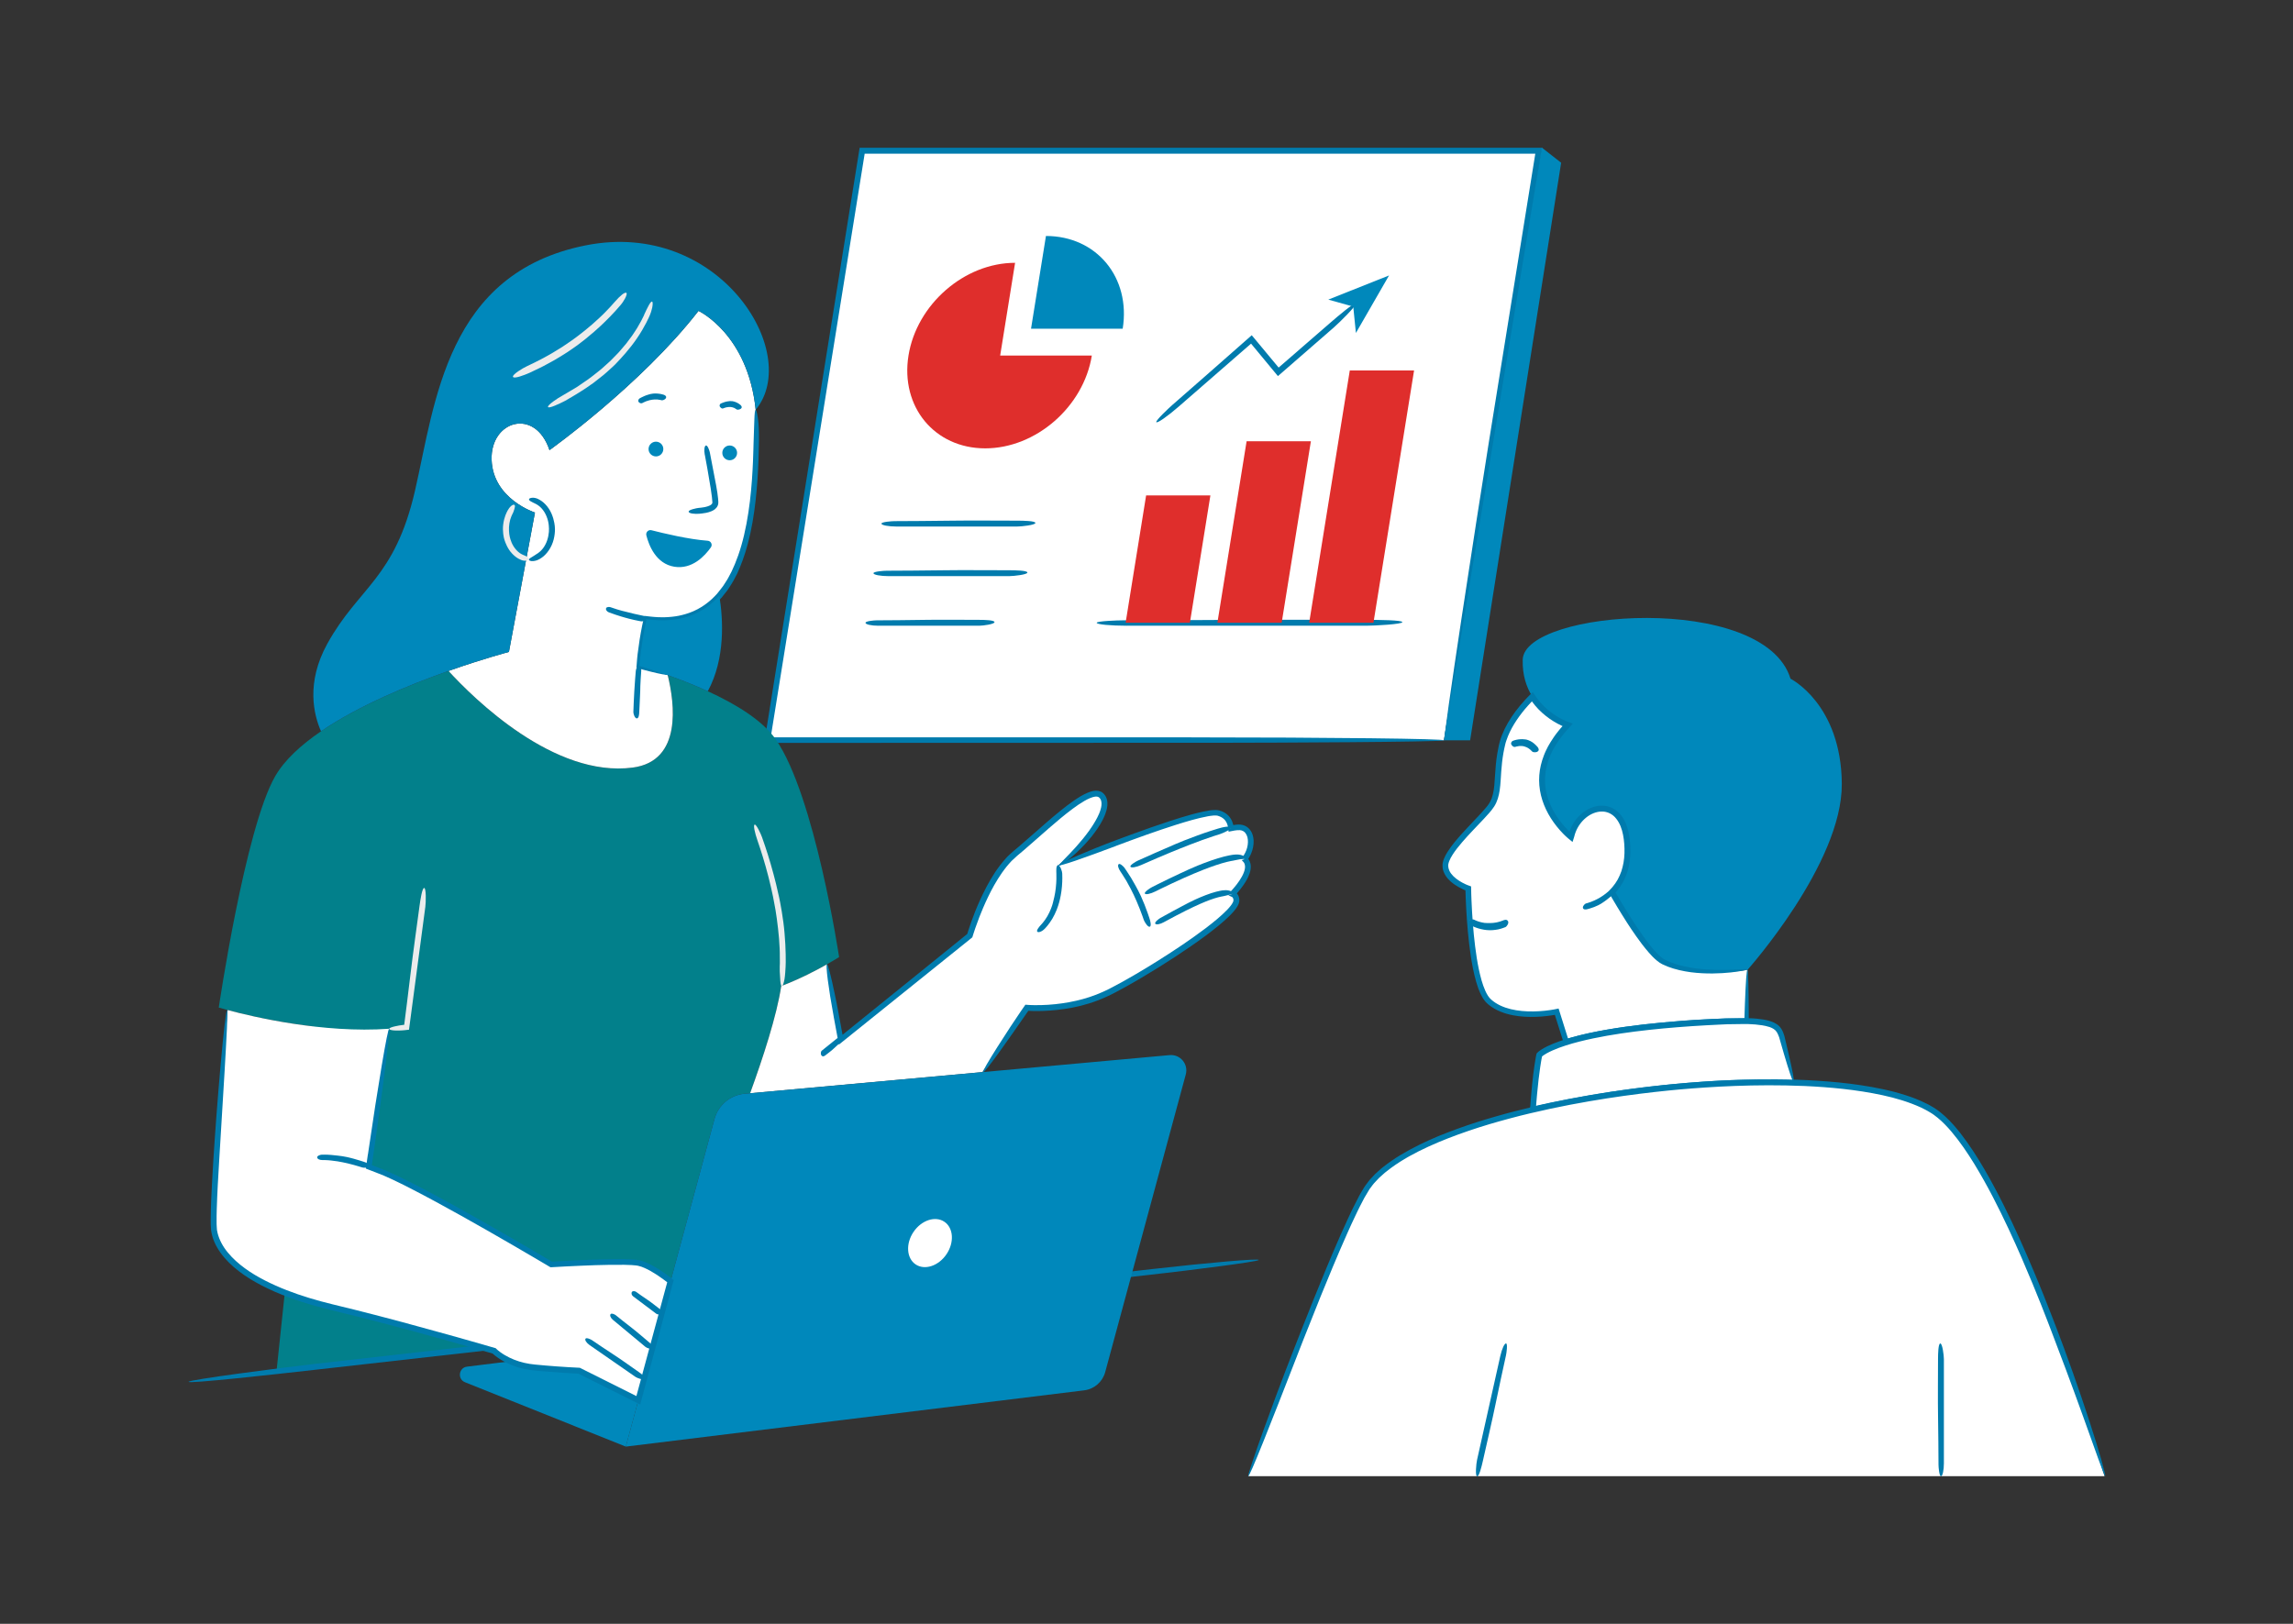 <?xml version="1.0" encoding="UTF-8"?>
<svg id="done" xmlns="http://www.w3.org/2000/svg" viewBox="0 0 1200 850">
  <rect x="0" y="0" width="1200" height="850" fill="#333333" stroke="none"/>
  <defs>
    <style>
      .cls-1 {
        fill: #02808b;
      }

      .cls-2 {
        fill: #08b;
      }

      .cls-3 {
        fill: #007bad;
      }

      .cls-4 {
        fill: #fff;
      }

      .cls-5 {
        fill: #ececec;
      }

      .cls-6 {
        fill: #df2e2c;
      }
    </style>
  </defs>
  <g id="_8._Flexibility_and_Market_Insight_NVGA_" data-name="8. Flexibility and Market Insight (NVGA)">
    <g>
      <g>
        <polygon class="cls-4" points="755.63 387.52 401.5 387.52 451.17 78.87 805.31 78.87 755.63 387.52"/>
        <path class="cls-3" d="m623.43,385.95h-220.09l47.99-298.18,1.18-7.33h350.96l-24.39,151.52c-3.09,19.21-9.14,58.07-14.29,92.15-2.57,17.04-4.92,32.88-6.56,44.48-.82,5.8-1.46,10.53-1.86,13.82-.4,3.29-.57,5.14-.44,5.16s.5-1.54,1.07-4.39c.57-2.85,1.33-6.99,2.24-12.13,1.82-10.29,4.24-24.58,6.9-40.58,5.32-32,11.6-70.83,15.98-98.02,2.47-15.36,9.45-58.66,24.99-155.11-87.53,0-281.85,0-357.24,0-4.88,30.45-6.46,40.29-7.66,47.77-7.29,45.47-28.09,175.31-42.26,263.75,134.48-.04,229.59-.07,240.91-.07,11.87,0,40.06-.1,65.52-.3,25.47-.2,48.22-.52,49.21-.95s-14.15-.83-38.49-1.11c-24.34-.28-57.87-.46-93.67-.46Z"/>
      </g>
      <g>
        <path class="cls-2" d="m587.54,172.07h-47.97l7.81-48.55c26.5,0,44.47,21.75,40.16,48.55Z"/>
        <path class="cls-6" d="m571.39,186.12c-4.32,26.82-29.29,48.57-55.79,48.57s-44.47-21.75-40.16-48.57,29.29-48.55,55.79-48.55l-7.81,48.55h47.97Z"/>
      </g>
      <g>
        <path class="cls-3" d="m469.29,275.61h63.06c2.35,0,9.5-.8,9.5-1.87s-6.17-1.2-9.5-1.2-28.36-.13-33.62,0c-5.26.13-29.07.25-30.5.25s-6.81.38-6.93,1.26c-.12.87,3.66,1.57,7.98,1.57Z"/>
        <path class="cls-3" d="m465.11,301.57h63.06c2.35,0,9.5-.8,9.5-1.87s-6.17-1.2-9.5-1.2-28.36-.13-33.62,0c-5.26.13-29.07.25-30.5.25s-6.81.38-6.93,1.26c-.12.87,3.66,1.57,7.98,1.57Z"/>
        <path class="cls-3" d="m459.64,327.53h52.85c1.97,0,7.96-.8,7.96-1.87s-5.17-1.2-7.96-1.2-23.77-.13-28.17,0c-4.41.13-24.36.25-25.56.25s-5.71.38-5.81,1.26c-.1.87,3.07,1.57,6.69,1.57Z"/>
      </g>
      <path class="cls-3" d="m589.81,327.53h125.21c4.67,0,18.87-.8,18.87-1.87s-12.26-1.2-18.87-1.2-56.31-.13-66.75,0c-10.44.13-57.71.25-60.56.25s-13.52.38-13.76,1.26c-.24.87,7.26,1.57,15.85,1.57Z"/>
      <polygon class="cls-6" points="622.71 325.97 589.07 325.97 599.8 259.33 633.44 259.33 622.71 325.97"/>
      <polygon class="cls-6" points="670.74 325.97 637.1 325.97 652.39 230.96 686.03 230.96 670.74 325.97"/>
      <polygon class="cls-6" points="718.77 325.97 685.13 325.97 706.39 193.91 740.03 193.91 718.77 325.97"/>
      <g>
        <g>
          <polyline class="cls-4" points="605.12 220.96 654.9 177.64 668.96 194.64 709.5 159.35"/>
          <path class="cls-3" d="m616.76,212.91l37.96-33.04,1.51,1.83,12.55,15.17,29.14-25.36c3.12-2.72,12.09-11.59,11.39-12.39-.7-.81-8.99,6.23-13.41,10.07-2.65,2.3-16.1,13.97-26.75,23.21-6.56-7.89-11.85-14.26-14.07-16.92-.09.08-.11.1-.14.12-3.65,3.21-13.72,12.08-23.14,20.37-8.99,7.87-17.35,15.19-18.29,16.02-1.9,1.66-8.79,8.16-8.38,8.96s5.89-3.05,11.63-8.04Z"/>
        </g>
        <polygon class="cls-2" points="726.93 144.18 709.59 174.3 708.2 160.49 695.14 156.83 726.93 144.18"/>
      </g>
      <polygon class="cls-2" points="769.36 387.52 817 85.18 806.9 77.28 755.63 387.52 769.36 387.52"/>
    </g>
    <g>
      <path class="cls-2" d="m963.87,410.27c.33,41.76-49.37,97.42-49.37,97.42,0,0-27.58,4.45-44.22-4.25-6.96-3.65-19.64-24.29-26.68-36.49,5.14-5.11,9.27-13.41,7.89-26.79-2.63-25.69-25.82-18.61-29.28-2.04,0,0-32.93-25.84-1.8-58.65,0,0-11.55-3.8-18.47-14.8-3.09-4.91-5.27-11.24-5.06-19.33.67-26.18,126.24-35.46,140.16,9.93,0,0,26.5,13.21,26.84,54.98Z"/>
      <g>
        <path class="cls-4" d="m914.5,507.7l-.33,26.73c-2.96-.07-6.46-.03-10.58.14-46.1,1.95-70.92,6.83-84.04,10.97l-4.97-15.8s-23.65,5.26-35.47-5.52c-10.13-9.23-10.8-59.1-10.8-59.1,0,0-12-4.11-12-12s17.83-23.2,23.51-30.61c5.67-7.42,2.62-16.86,6.15-32.34,2.51-11.05,11.28-20.87,15.94-25.48,6.92,10.99,18.47,14.8,18.47,14.8-31.13,32.8,1.8,58.65,1.8,58.65,3.46-16.57,26.65-23.65,29.28,2.04,1.38,13.39-2.75,21.68-7.89,26.79,7.05,12.19,19.72,32.84,26.68,36.49,16.64,8.7,44.22,4.25,44.22,4.25Z"/>
        <path class="cls-3" d="m879.82,534.38c-12.97,1.01-25.93,2.35-38.79,4.57-6.43,1.11-12.83,2.46-19.15,4.25l-1.29.39-.13-.42-1.46-4.64-3.34-10.63-1.52.32-.76.15-.58.1-1.47.24c-.99.15-1.98.27-2.97.37-1.99.2-3.98.33-5.97.35-3.98.05-7.96-.27-11.76-1.19-3.78-.92-7.4-2.5-10.22-5-1.3-1.11-2.24-2.73-3.05-4.49-.79-1.76-1.45-3.62-2-5.54-2.16-7.68-3.22-15.78-4.05-23.83-.4-4.04-.7-8.09-.94-12.15-.12-2.03-.22-4.06-.3-6.09l-.11-3.04-.09-4.11c-.64-.23-1.37-.48-1.94-.72l-.91-.39c-.6-.27-1.19-.57-1.77-.88-1.16-.63-2.26-1.34-3.27-2.13-1.02-.78-1.89-1.69-2.62-2.65-.73-.97-1.15-2.04-1.37-3.13l-.08-.83c-.04-.28.02-.51.03-.78.1-.54.23-1.1.46-1.67.44-1.15,1.07-2.29,1.78-3.41,1.43-2.24,3.15-4.37,4.93-6.46,3.58-4.17,7.49-8.11,11.32-12.19.96-1.02,1.91-2.06,2.85-3.13.94-1.07,1.86-2.18,2.7-3.5,1.67-2.6,2.43-5.61,2.86-8.46.48-3.35.57-6.6.81-9.82.23-3.21.56-6.38,1.11-9.51.12-.79.28-1.57.45-2.34.16-.78.31-1.57.52-2.3l.29-1.12.37-1.1c.23-.74.52-1.46.81-2.18,1.18-2.89,2.72-5.65,4.48-8.28,1.76-2.63,3.72-5.14,5.84-7.51.52-.6,1.07-1.18,1.61-1.76l.58-.61.27.39,1.42,1.81c2.17,2.61,4.72,4.87,7.47,6.82,1.38.97,2.81,1.87,4.3,2.66.74.4,1.5.78,2.27,1.13l.31.14-.16.17c-.57.64-1.16,1.27-1.68,1.96l-1.6,2.03c-.54.67-.99,1.41-1.49,2.12-1.02,1.4-1.84,2.94-2.72,4.43l-1.16,2.34c-.4.77-.67,1.61-1.01,2.41-1.26,3.26-2.1,6.71-2.36,10.23-.27,3.51.04,7.07.86,10.48,1.65,6.86,5.28,13.03,9.84,18.22.58.65,1.16,1.29,1.77,1.91.3.32.62.61.92.92l.12.11.21.19.42.39c.29.26.54.51.86.77.62.53,1.24,1.03,1.85,1.52l.47.37s.1.12.1.04l.04-.14.09-.28.35-1.11.35-1.11c.12-.39.2-.86.34-1.25l.28-.84c.06-.18.12-.37.2-.54,1.13-2.88,3.01-5.47,5.39-7.42,2.37-1.94,5.32-3.2,8.24-3.21,2.93-.05,5.68,1.34,7.52,3.7,1.88,2.33,3.01,5.35,3.61,8.48.61,3.13.83,6.44.74,9.66-.09,3.23-.64,6.42-1.63,9.44-.53,1.5-1.16,2.95-1.92,4.34-.78,1.37-1.68,2.67-2.7,3.88-.28.32-.4.49-1.05,1.16l-.79.83-.4.42c.08.18.2.36.3.54l1.71,2.93,2.58,4.35c1.74,2.89,3.51,5.76,5.34,8.6,1.22,1.9,2.79,4.26,4.66,6.91,1.87,2.65,4.04,5.58,6.6,8.53.64.74,1.33,1.46,2.02,2.2.76.7,1.43,1.45,2.3,2.11.78.68,1.78,1.34,2.75,1.84.96.42,1.93.85,2.89,1.27,3.94,1.5,8.07,2.39,12.07,2.93,8.01,1.03,15.49.67,20.88.11,5.4-.57,8.74-1.37,8.69-1.63-.04-.27-2.96,0-7.74.18-4.78.18-11.43.27-18.75-.6-3.65-.47-7.45-1.22-11.15-2.39-.91-.32-1.83-.65-2.75-.98l-2.63-1.22c-.47-.19-.81-.44-1.17-.68-.18-.12-.37-.22-.55-.36l-.53-.45c-.73-.56-1.39-1.27-2.07-1.94-2.66-2.79-5-5.92-7.15-8.9-2.14-3-4.06-5.92-5.78-8.58-1.07-1.67-2.68-4.2-4.68-7.51-.99-1.66-2.08-3.5-3.28-5.51-.24-.41-.48-.83-.73-1.25,0-.01-.03,0,0-.04l.13-.14s.27-.31.48-.55c.22-.26.45-.51.66-.79.42-.55.86-1.11,1.25-1.71,1.63-2.37,2.94-5.17,3.84-8.24.91-3.07,1.34-6.41,1.4-9.86.02-3.45-.21-7.01-1.06-10.69-.45-1.83-1.07-3.67-1.94-5.46-.91-1.78-2.12-3.5-3.73-4.91-1.59-1.42-3.63-2.47-5.81-2.87-2.18-.41-4.44-.25-6.54.38-4.2,1.29-7.77,4.18-10.24,7.81-.31.45-.58.93-.87,1.4-.27.48-.51.98-.77,1.47l-.65,1.53-.26.76s0,.02-.02,0l-.35-.34c-.36-.35-.71-.71-1.06-1.07-2.8-2.91-5.23-6.22-7.18-9.78-.95-1.79-1.77-3.65-2.45-5.56-.62-1.92-1.14-3.88-1.42-5.87-.6-3.98-.33-8.04.63-11.92.96-3.88,2.64-7.57,4.75-10.94,1.08-1.67,2.18-3.33,3.44-4.85.61-.78,1.21-1.56,1.89-2.28,1.18-1.32,2.35-2.63,3.52-3.93l-2.1-.73c-.68-.26-1.31-.51-1.99-.8-.61-.27-1.2-.56-1.79-.86-1.17-.62-2.33-1.27-3.41-2-2.19-1.43-4.21-3.06-6-4.85-.46-.43-.88-.91-1.3-1.37l-.63-.7-.58-.73-.58-.73-.14-.18-.08-.1-.12-.18-.48-.71-.97-1.41-.48-.7c-.17-.17-.29-.68-.54-.25l-1.35,1.35-.67.67-.56.58c-.44.47-.88.94-1.32,1.41-.87.95-1.7,1.91-2.51,2.87-3.23,3.88-5.97,7.95-8.05,12.17-1.03,2.12-1.87,4.28-2.51,6.46-.14.55-.29,1.1-.43,1.64-.13.54-.23,1.07-.34,1.6-.23,1.05-.42,2.1-.59,3.13-.7,4.13-.99,8.08-1.21,11.69-.22,3.62-.42,6.92-1.1,9.72-.35,1.39-.78,2.67-1.39,3.78-.15.28-.29.56-.44.82-.17.25-.34.5-.51.75-.31.49-.71.98-1.09,1.44-1.55,1.86-3.05,3.45-4.32,4.81-1.46,1.54-3.18,3.37-5.23,5.53-2.04,2.19-4.42,4.73-6.99,7.87-1.28,1.58-2.61,3.31-3.88,5.34-.62,1.02-1.23,2.11-1.74,3.35-.25.62-.47,1.28-.62,2-.15.7-.25,1.55-.14,2.29.04,1.55.66,3.05,1.43,4.39.79,1.36,1.89,2.47,3.06,3.52,1.18,1.04,2.51,1.9,3.9,2.7.7.4,1.42.77,2.17,1.12.37.18.76.34,1.14.51l.28.11c.04,1.34.09,2.73.14,4.19.07,1.78.16,3.63.26,5.54.21,3.81.49,7.83.88,12.01.39,4.17.88,8.49,1.55,12.87.67,4.38,1.52,8.83,2.77,13.22.63,2.2,1.39,4.38,2.4,6.49.24.53.51,1.06.83,1.57l.45.77.54.75c.33.51.77.97,1.21,1.43.43.48.9.79,1.34,1.19,3.7,2.94,8.11,4.48,12.34,5.32,4.25.83,8.42.99,12.32.85,1.95-.07,3.84-.23,5.66-.44.91-.11,1.8-.23,2.67-.37.41-.07.81-.14,1.21-.2l.21-.04c.91,2.87,1.78,5.65,2.63,8.34.48,1.53.95,3.03,1.42,4.5.18.57.36,1.13.53,1.7l.31,1,.08.25.04.12s.08-.02.12-.03l.5-.15c1.04-.31,2.07-.63,3.09-.93,5.69-1.62,11.09-2.79,16.12-3.73,10.07-1.86,18.64-2.89,25.65-3.65,14.03-1.48,21.84-1.83,23.84-2,2.73-.16,7.33-.44,12.72-.76,2.7-.19,5.57-.22,8.51-.31,1.71-.04,3.45-.09,5.18-.13h.46s.23-.02.23-.02c.05.01.05-.03.05-.07v-.12s0-.93,0-.93v-1.67c0-.74,0-1.48,0-2.22-.06-11.75-.25-22.25-.68-22.72-.43-.46-.91,6.52-1.33,17.75-.05,1.4-.1,2.87-.15,4.4-.02.76-.05,1.54-.07,2.34l-.02.6c0,.14,0,.08,0,.12v.05c-.03.06.02.18-.07.16l-.18-.02c-.4,0-.81,0-1.22,0-.86,0-1.72,0-2.6,0-1.76,0-3.57,0-5.42.01-7.35.25-15.35.63-23.61,1.25Z"/>
      </g>
      <g>
        <path class="cls-4" d="m843.6,466.96c-6.75,6.73-15.24,7.93-15.24,7.93"/>
        <path class="cls-3" d="m841.3,466.96s-.24.2-.62.51c-.37.32-.9.73-1.49,1.14-1.17.84-2.58,1.65-3.26,1.99-.66.36-2.01.99-3.29,1.47-1.27.49-2.46.8-2.69.86-.46.14-1.69,1.21-1.56,2.26.17,1.07,1.63.93,2.35.71.37-.1,1.93-.5,3.49-1.1,1.56-.58,3.09-1.39,3.59-1.72.24-.18.72-.48,1.29-.85.55-.4,1.23-.82,1.82-1.31.62-.46,1.19-.93,1.61-1.31.44-.37.73-.63.79-.69.24-.22.87-1.33.26-1.96-.6-.63-1.66-.6-2.3,0Z"/>
      </g>
      <g>
        <path class="cls-4" d="m938.48,566.69c-42.18-1.22-93.27,4.05-136.31,14.13,1.51-20.7,3.41-28.64,3.41-28.64,0,0,2.54-3.04,13.99-6.64,13.12-4.14,37.94-9.03,84.04-10.97,4.12-.17,7.62-.21,10.58-.14,16.22.44,16.79,4.28,18.2,8.08l6.1,24.19Z"/>
        <path class="cls-3" d="m906.31,565.37s-1.54.05-4.28.2c-1.37.07-3.05.15-4.98.25-1.93.13-4.13.27-6.55.43-9.66.66-22.84,1.86-36.87,3.71-14.03,1.84-28.9,4.4-42.02,7.17-1.64.33-3.25.7-4.83,1.05-.79.18-1.57.35-2.34.53l-.55.12h0s0,0,0,0h0c.05-.69.11-1.37.16-2.04.13-1.46.25-2.87.37-4.24.5-5.47,1.07-10.18,1.6-13.81.15-1.04.31-2.09.49-3.12l.28-1.55.15-.76.07-.32h0l.22-.18c.2-.17.43-.33.66-.49.47-.32.96-.62,1.47-.91,1.02-.58,2.1-1.11,3.2-1.59,2.2-.98,4.5-1.81,6.83-2.56,4.66-1.51,9.46-2.67,14.29-3.7,9.67-2.02,19.5-3.4,29.36-4.48,9.86-1.07,19.77-1.83,29.69-2.39,2.48-.16,4.96-.26,7.44-.38l3.72-.17,3.7-.05c2.46-.01,4.94-.11,7.38-.05,2.44.07,4.87.28,7.23.65,1.12.18,2.5.45,3.95.93,1.44.51,2.85,1.26,3.7,2.61.45.68.79,1.54,1.18,2.55.08.21.03.04.08.24l.11.38.22.77c.15.51.29,1.03.44,1.54.6,2.06,1.2,4.15,1.78,6.16,2.37,8.04,4.58,14.89,5.1,14.76.52-.13-.71-6.22-2.47-13.91-.45-1.92-.92-3.94-1.4-5.99-.25-1.03-.49-2.06-.74-3.09l-.19-.77-.09-.39c-.04-.14-.04-.21-.14-.51-.19-.52-.35-1-.56-1.55-.41-1.06-1.03-2.22-1.91-3.13-.86-.94-1.91-1.53-2.9-2.03-2.01-.91-3.94-1.34-5.65-1.61-1.52-.26-4.13-.58-7.56-.69-1.72-.08-3.62.02-5.71.02-2.09.04-4.37.03-6.78.12-9.6.39-21.59,1.09-34.04,2.28-12.45,1.18-25.37,2.91-36.78,5.36-5.7,1.23-11.02,2.66-15.69,4.3-2.33.82-4.5,1.7-6.47,2.67-.98.49-1.91.98-2.79,1.53-.44.27-.86.56-1.27.86-.21.16-.41.31-.61.48-.26.21-.61.58-.87.88-.07.29-.13.58-.19.87l-.09.46c-.06.29-.11.58-.16.86-.1.56-.19,1.1-.28,1.61-.16,1.03-.31,1.97-.44,2.84-.25,1.73-.43,3.16-.59,4.36-.29,2.4-.44,3.9-.57,5.12-.12,1.32-.27,2.93-.45,4.8-.08.93-.16,1.93-.25,2.98-.08,1.08-.17,2.22-.26,3.41-.08,1.12-.17,2.26-.26,3.43l-.03.44c.08.05.27-.04.4-.06l.87-.2c.58-.13,1.17-.27,1.77-.4,1.38-.31,2.8-.64,4.28-.97,2.63-.62,5.44-1.18,8.38-1.8,11.76-2.43,25.66-4.81,39.16-6.56,13.5-1.78,26.59-2.98,36.66-3.66,10.07-.7,17.12-.89,18.55-.94,1.44-.05,3.86-.14,6.7-.24,2.84-.11,6.09-.23,9.17-.31,3.09-.12,6.01-.2,8.19-.31,2.18-.12,3.63-.28,3.76-.49.25-.42-3.42-.92-9.34-1.26-5.92-.31-14.1-.41-22.82-.06Z"/>
      </g>
      <path class="cls-4" d="m1101.38,772.72h-448.18c16.28-43.83,49.77-132.21,62.02-150.86,11.24-17.12,45.33-31.32,86.95-41.04,43.04-10.07,94.14-15.35,136.31-14.13,31.98.92,58.83,5.58,73.16,14.72,39.2,25.01,89.74,191.31,89.74,191.31Z"/>
      <path class="cls-3" d="m678.84,709.59s1.18-3.03,3.3-8.44c2.13-5.41,5.21-13.19,9.05-22.69,3.87-9.48,8.46-20.69,13.85-32.81,1.37-3.02,2.73-6.13,4.24-9.22.75-1.55,1.46-3.14,2.27-4.69.8-1.55,1.61-3.11,2.42-4.68.88-1.51,1.76-3.03,2.69-4.52,1.06-1.37,2-2.84,3.27-4.08.61-.64,1.19-1.31,1.83-1.94.67-.6,1.34-1.2,2.01-1.8l1.01-.9c.35-.29.72-.56,1.08-.84l2.17-1.67c5.91-4.34,12.57-7.93,19.45-11.09,6.89-3.16,14.03-5.88,21.21-8.33,7.18-2.46,14.43-4.57,21.6-6.48,7.16-1.94,14.27-3.55,21.17-5.06,27.65-5.88,52.27-8.68,67.86-10.1,15.59-1.34,38.83-2.89,65.13-1.78,13.12.62,27.04,1.86,40.8,4.83,6.87,1.49,13.68,3.52,20.03,6.41l2.33,1.17c.78.38,1.5.86,2.25,1.28,1.51.85,2.84,1.86,4.18,2.94,2.65,2.18,5.04,4.7,7.28,7.34,4.47,5.29,8.33,11.04,11.88,16.79,3.52,5.78,6.74,11.57,9.7,17.26,5.9,11.38,10.87,22.27,15.07,31.9,8.36,19.29,13.72,33.58,15.52,38.25,3.6,9.35,10.74,28.29,16.73,45,2.99,8.36,5.78,16.12,7.81,21.8,2.05,5.68,3.4,9.25,3.66,9.17.26-.08-.51-3.29-1.99-8.48-1.48-5.18-3.68-12.33-6.27-20.29-5.16-15.92-11.98-35.04-17.07-48.31-2.57-6.62-9.12-24.15-19.27-46.75-5.11-11.28-11.11-23.85-18.53-36.63-3.71-6.38-7.82-12.81-12.59-18.95-2.4-3.06-4.99-6.04-7.93-8.75-1.49-1.34-3.01-2.66-4.72-3.8-.83-.61-1.71-1.08-2.58-1.6-.44-.25-.87-.52-1.31-.76l-1.35-.67c-3.59-1.81-7.33-3.26-11.12-4.44-1.88-.64-3.81-1.12-5.71-1.67-1.92-.46-3.83-.97-5.76-1.36-7.7-1.65-15.43-2.76-23.03-3.53-15.22-1.52-29.93-1.81-43.36-1.61-13.43.21-25.58.94-35.76,1.78-10.18.84-18.39,1.78-23.97,2.48-11.15,1.42-32.15,4.25-57.11,10.07-6.23,1.49-12.72,3.1-19.33,5.02-6.62,1.87-13.37,4.02-20.13,6.47-3.39,1.19-6.75,2.56-10.14,3.91-1.67.73-3.35,1.46-5.02,2.19-1.68.73-3.31,1.57-4.97,2.35-6.58,3.26-13.02,6.97-18.8,11.57-.75.54-1.43,1.17-2.11,1.79l-2.06,1.85c-.65.66-1.27,1.35-1.9,2.03-.63.68-1.28,1.33-1.81,2.11l-1.66,2.23c-.52.76-.94,1.56-1.42,2.33-.46.78-.92,1.56-1.38,2.33-.41.79-.82,1.58-1.22,2.37-3.3,6.28-6.07,12.59-8.81,18.66-5.36,12.19-10.01,23.64-14.04,33.59-8.01,19.93-13.36,33.93-14.48,36.78-2.22,5.7-7.32,19.31-11.76,31.67-4.44,12.35-8.23,23.46-8,24.09.23.63,3.31-6.55,7.98-18.19,4.68-11.64,10.96-27.73,17.65-44.91Z"/>
      <g>
        <line class="cls-4" x1="788.23" y1="703.23" x2="772.69" y2="772.72"/>
        <path class="cls-3" d="m785.16,709.78s-4.71,21.05-6.13,27.4c-1.42,6.35-5.58,24.97-6.04,27-.45,2.03-1.05,8.37,0,8.61s2.37-5.06,3.01-7.93,5.6-24.43,6.48-29c.88-4.57,5.36-25.13,5.64-26.36.28-1.24.94-5.96.11-6.25-.83-.29-2.24,2.81-3.07,6.54Z"/>
      </g>
      <path class="cls-3" d="m1017.3,765.83v-54.4c0-2.03-.8-8.2-1.87-8.2s-1.2,5.33-1.2,8.2-.13,24.46,0,29c.13,4.54.25,25.07.25,26.31s.38,5.88,1.26,5.98c.87.1,1.57-3.16,1.57-6.89Z"/>
      <g>
        <path class="cls-4" d="m769.13,481.78s9.39,6.87,20.23.67"/>
        <path class="cls-3" d="m770.09,484.53s1.57.83,3.51,1.42c1.94.61,4.24.94,5.31.94,1.07.12,3.2-.02,5.09-.39,1.9-.4,3.5-1.09,3.82-1.2.66-.26,2.02-2.08,1.34-3.16-.66-1.12-2.05-.56-2.78-.25-.19.07-.68.24-1.34.48-.32.13-.71.18-1.11.29-.4.09-.81.22-1.25.26-1.72.34-3.52.2-4.15.26-.32.03-.91-.04-1.63-.09-.72-.11-1.56-.26-2.36-.49-1.61-.43-3-1.13-3.15-1.21-.32-.15-1.64-.41-2.28.4-.66.83-.17,2.18.97,2.75Z"/>
      </g>
      <g>
        <path class="cls-4" d="m790.94,389.77s7.82-4.43,13.43,3.83"/>
        <path class="cls-3" d="m792.95,390.96s.93-.34,2.03-.44c1.1-.11,2.31.03,2.84.23.55.11,1.56.56,2.4,1.17.85.59,1.48,1.38,1.63,1.48.22.28,1.74.68,2.83-.01,1.08-.71.41-1.87-.05-2.43-.26-.26-1.26-1.45-2.63-2.4-1.38-.96-3.1-1.47-3.7-1.51-.3-.06-.87-.07-1.54-.13-.68,0-1.46.02-2.2.13-1.49.2-2.76.71-2.91.76-.3.09-1.22,1.01-.7,1.95.51.91,1.37,1.41,2.01,1.19Z"/>
      </g>
    </g>
    <g>
      <path class="cls-1" d="m406,387.04c-7-10.07-21.17-18.62-35.61-25.22-7.19-3.31-14.46-6.13-20.94-8.41,3.63,14.83,7.65,44.95-18.3,48.38-41.14,5.44-83.15-36.08-96.42-50.57-20.48,7.21-46.92,18.07-66.72,31.57-10.51,7.17-19.15,15.08-24.03,23.58-15.72,27.44-29.49,121.04-29.49,121.04,0,0,1.66.5,4.63,1.3,7.82,2.1,24.74,6.23,44.61,8.55l-19.02,180.52,199.59-22.61,29.62-109.46c1.97-7.24,8.24-12.51,15.71-13.2l2.92-.26c6.65-18.29,14.03-40.81,16.27-56.08h0c9.81-3.76,18.47-8.28,23.98-11.42,3.98-2.25,6.33-3.78,6.33-3.78,0,0-12.69-84.48-33.14-113.94Z"/>
      <g>
        <line class="cls-4" x1="658.74" y1="659.54" x2="98.62" y2="723"/>
        <path class="cls-3" d="m603.04,664.28s-169.66,19.22-220.85,25.02c-51.19,5.8-201.32,22.81-217.66,24.66s-65.99,8.28-65.86,9.35c.12,1.06,43.07-3.67,66.21-6.29s197.2-22.21,233.75-26.48c36.55-4.28,202.08-23.15,212.05-24.28,9.97-1.13,47.32-5.75,48.05-6.71s-25.62,1.32-55.69,4.73Z"/>
      </g>
      <path class="cls-4" d="m645.02,467.9c1.37.55,2.05,1.69,2.05,3.44,0,8.41-46.96,38.28-67.06,48.26-20.09,10-42.63,7.93-42.63,7.93l-23.24,33.66-121.58,11.06c6.65-18.29,14.03-40.81,16.27-56.08h0c9.81-3.76,18.47-8.28,23.98-11.42l7.24,39.2,67.42-54.21s9-30.86,23.66-42.84c14.66-11.98,38.56-36.38,45.07-30.67,6.51,5.7-5.16,23.07-22.25,36.64,1.08-.44,73.71-30.07,83.6-27.4,4.86,1.31,6.4,4.86,6.73,8.02,1.95-.4,3.54-.59,4.68-.49,6.43.52,7.64,9.86,2.47,16.71,5.22,4.86-3.03,14.6-6.43,18.2Z"/>
      <path class="cls-3" d="m583.9,442.84c10.59-3.97,21.22-7.84,31.97-11.24,5.37-1.67,10.8-3.31,16.21-4.31.67-.11,1.35-.25,2.01-.29l.99-.11.93-.02c.33-.03.57.03.81.06.13.02.24.02.38.05l.44.14c.59.18,1.13.43,1.64.71,1.01.58,1.84,1.38,2.41,2.38.3.49.51,1.04.69,1.61.04.14.09.29.12.44l.09.39c.03.17.06.35.08.54l.29,2.16c1.03-.2,2.08-.44,3.11-.61.49-.08.97-.14,1.44-.18.47-.04.92-.05,1.32-.02l.58.1.29.04.26.1c1.44.45,2.43,1.82,2.87,3.5.41,1.7.31,3.61-.16,5.42-.12.45-.29.89-.43,1.34l-.57,1.3-.71,1.28-1.52,2.23.95.99c.15.17.34.34.44.49l.12.15s.05.06.06.1c.16.26.3.53.38.83.18.59.22,1.27.14,1.99-.17,1.45-.81,2.98-1.6,4.43-.8,1.46-1.76,2.87-2.81,4.23-.53.68-1.07,1.35-1.64,2l-.43.49-.88.97-1.8,1.93,1.63.72c.28.12.51.24.76.36.12.05.21.15.28.21.06.07.05.05.07.08.13.16.23.37.31.64.07.25.11.64.09.92,0,.15-.09.46-.22.77-.59,1.3-1.78,2.71-2.98,3.98-3.36,3.48-7.27,6.61-11.21,9.63-3.96,3.01-8.04,5.89-12.17,8.7-8.27,5.6-16.74,10.92-25.37,15.96-4.31,2.51-8.67,4.95-13.09,7.21-4.4,2.21-8.96,4.01-13.71,5.31-4.74,1.31-9.61,2.19-14.51,2.7-2.45.27-4.92.41-7.38.48-1.23.04-2.46.04-3.69.02l-1.84-.05-.97-.05-1.76-.13-2.42,3.5c-5.28,7.64-20.68,31.35-19.8,31.96.88.61,14.85-19.39,22.33-30.21.14-.2.3-.44,1.42-2.05-.31-.01,1.45.08,2.88.11,1.53.02,3.34.02,5.39-.07,4.09-.17,9.14-.62,14.76-1.7,5.61-1.08,11.79-2.88,17.94-5.72,3.09-1.39,6.06-3.03,9.11-4.69,3.03-1.67,6.07-3.41,9.09-5.2,12.09-7.15,24.01-14.91,33.66-22.07,4.82-3.59,9.08-7.02,12.41-10.3,1.66-1.65,3.11-3.24,4.18-5,.51-.9.99-1.86,1.03-3.14,0-.94-.18-1.92-.64-2.75-.12-.22-.26-.44-.54-.78-.03-.03-.06-.07-.1-.11h0s-.02-.02-.03-.02c-.02,0,0-.02.02-.04v-.02s.17-.18.17-.18c.19-.22.39-.46.6-.7.83-.99,1.79-2.19,2.82-3.69,1.01-1.51,2.15-3.29,3-5.66.41-1.18.75-2.55.68-4.12-.03-.78-.22-1.62-.57-2.42-.16-.4-.41-.79-.65-1.14-.07-.08-.05-.06-.09-.1.03-.06.1-.16.16-.25l.1-.15.06-.1.14-.26c.19-.35.39-.71.6-1.09.19-.39.36-.82.55-1.25.7-1.77,1.27-3.96,1.19-6.44-.07-1.24-.29-2.55-.81-3.85-.55-1.28-1.46-2.56-2.77-3.42-1.29-.89-2.94-1.24-4.4-1.19-.72.02-1.41.1-2.08.2l-.46.07s-.09.02-.12.02l-.02-.1-.05-.2c-.14-.58-.33-1.15-.56-1.71-.48-1.11-1.16-2.17-2.04-3.04-.87-.88-1.92-1.55-3.01-2.03-.55-.24-1.1-.43-1.66-.59-.27-.09-.63-.12-.95-.17-.33-.05-.66-.09-.93-.07-2.34,0-4.42.41-6.48.84-2.06.43-4.06.95-6.03,1.48-7.84,2.18-15.1,4.65-21.44,6.86-12.66,4.46-21.63,7.94-23.22,8.53-2.65,1.01-8.9,3.51-14.49,5.94-5.59,2.42-10.5,4.75-10.56,5.25-.11.99,13.96-4.01,29.93-10.01Z"/>
      <path class="cls-3" d="m436.29,532.15l2.71,14.66,39.99-32.15,18.97-15.25,9.49-7.63.59-.48.54-.44c.09-.09.22-.14.28-.25l.11-.36.53-1.69c.3-.95.63-1.9.95-2.85.65-1.9,1.35-3.78,2.07-5.66,1.15-2.93,2.64-6.54,4.56-10.53,1.91-3.99,4.29-8.36,7.27-12.65.72-1.1,1.58-2.09,2.37-3.17.81-1.06,1.76-2,2.65-3.02.96-.95,1.95-1.82,2.98-2.75,1.11-.91,2.22-1.84,3.31-2.78,4.39-3.76,8.73-7.67,13.03-11.4,4.29-3.73,8.53-7.32,12.65-10.38,2.06-1.53,4.1-2.93,6.09-4.08,1.98-1.15,3.99-2.06,5.69-2.3.84-.09,1.48.03,1.89.32.05.04.11.07.16.1.06.05.12.12.18.18.12.12.25.23.33.37.21.25.34.55.47.84.47,1.21.35,2.67.09,3.91-.57,2.51-1.53,4.29-1.95,5.14-.87,1.73-2.38,4.29-4.36,7.04-1.97,2.75-4.38,5.7-6.76,8.34-4.74,5.33-9.36,9.45-9.01,9.88.31.41,4.79-2.62,9.78-7.33,2.49-2.35,5.1-5.12,7.41-8,2.3-2.88,4.31-5.86,5.67-8.53.34-.67.81-1.61,1.31-2.87.47-1.26,1.01-2.83,1.2-4.82.07-1,.04-2.12-.31-3.31-.35-1.19-1.05-2.39-2.19-3.29-.63-.49-1.39-.83-2.14-.97-.76-.15-1.49-.12-2.2-.05-1.41.17-2.64.66-3.88,1.17-2.44,1.09-4.76,2.54-7.08,4.16-2.32,1.62-4.63,3.4-6.96,5.28-4.66,3.77-9.38,7.94-14.13,12.12-2.37,2.09-4.75,4.19-7.14,6.22-1.2,1.01-2.4,2.02-3.59,3.02-.6.55-1.2,1.1-1.8,1.65-.29.28-.61.54-.88.83l-.8.89c-4.31,4.71-7.47,9.9-10.06,14.74-5.12,9.73-8.01,18.16-9.44,22.51-.15.46-.31.97-.48,1.52-.08.26-.16.52-.24.8-.02.03.03,0-.06.07-1.01.82-2.14,1.74-3.38,2.74-2.47,2-5.36,4.34-8.52,6.9-6.32,5.11-13.73,11.1-21.07,17.03-13.96,11.28-27.65,22.33-32.25,26.05-2-10.79-2.4-12.94-2.52-13.57-.9-4.87-4.65-23.05-5.58-23.3-.93-.25.75,12.71,3.47,27.39Z"/>
      <path class="cls-4" d="m396,226.48c-.3,29.35-2.56,66.2-19.56,85.34h0c-8.48,9.57-20.63,14.71-38.05,12.29-1.2,5.09-2.69,13.04-3.84,24.45,3.93,1.17,9.1,2.8,14.88,4.84h.01c3.63,14.83,7.65,44.95-18.3,48.38-41.14,5.44-83.15-36.08-96.42-50.57,18.15-6.41,31.62-9.95,31.62-9.95l13.62-72.96s-21.97-7.08-22.68-27.6c-.71-20.52,22.76-27.58,30.28-5.08,0,0,47.69-33.9,77.99-72.88,0,0,25.85,12.04,29.93,51.79h0c.37,3.75.57,7.7.52,11.94Z"/>
      <path class="cls-3" d="m394.34,232.67s-.02.86-.06,2.41c-.03,1.55-.1,3.77-.22,6.49-.24,5.44-.65,12.86-1.6,20.74-.93,7.87-2.44,16.2-4.52,23.35-2.06,7.17-4.7,13.12-6.74,16.65-.38.79-.88,1.49-1.34,2.22l-1.4,2.18c-1,1.4-2.12,2.7-3.17,4.06l-.4.51v.53h0s.39-1.03.39-1.03c-3.24,3.62-7.1,6.68-11.48,8.72-2.17,1.06-4.47,1.84-6.82,2.42-2.35.61-4.77.92-7.2,1.09-1.22.07-2.44.13-3.67.09-1.22.02-2.45-.08-3.68-.16-1.37-.08-1.87-.2-4.95-.53l-.23-.03c-.05-.02-.06.01-.07.06l-.03.12-.11.46-.21.92-.34,1.52-.4,1.87c-1.02,5-1.79,10.03-2.41,15.07-.08.67-.17,1.51-.25,2.47-.1,1.21-.21,2.57-.32,4.01l-.03.4-.02.2c-.03.08.11.06.15.09l.8.24c.5.15,1,.3,1.51.45.57.15,1.15.31,1.74.47,1.17.3,2.36.61,3.5.9,4.59,1.14,8.62,1.96,8.8,1.46.18-.5-3.07-1.88-7.28-3.42-1.06-.38-2.17-.78-3.3-1.18-.57-.2-1.14-.39-1.71-.59l-.86-.29-.21-.07h0s0,0,0-.01c-.05,0-.01-.06,0-.08.06-.54.12-1.08.18-1.6.13-1.1.25-2.13.36-3.07.19-1.48.61-4.87,1.37-9.35.38-2.24.85-4.75,1.44-7.42l.05-.23s0-.01.01,0h0s.16.02.16.02c.37.04.74.09,1.11.13.74.1,1.51.12,2.27.18.77.05,1.54.11,2.33.1,6.25.19,13.03-.9,18.8-3.48,2.88-1.28,5.5-2.86,7.72-4.61,2.23-1.74,4.08-3.58,5.61-5.27l.39-.43v-.6h0s-.39,1.03-.39,1.03c.72-.91,1.4-1.76,2.04-2.56.32-.4.62-.79.92-1.16.3-.37.52-.78.77-1.14.94-1.5,1.83-2.75,2.44-3.9.61-1.16,1.11-2.13,1.55-2.95.21-.41.41-.79.59-1.13.15-.35.29-.68.41-.97,1.24-2.79,3.4-8.13,5.14-14.81,1.77-6.67,3.13-14.64,3.98-22.37,1.71-15.47,1.68-29.89,1.76-31.52.01-1.62.04-5.53-.31-9.07-.33-3.53-.97-6.63-1.41-6.72-.45-.09-.6,2.01-.72,5.33-.06,1.66-.13,3.63-.2,5.79-.1,2.16-.18,4.55-.23,7Z"/>
      <path class="cls-2" d="m620.57,562.37l-42.18,155.84c-1.39,5.14-5.75,8.92-11.03,9.56l-239.86,29.45,46.42-171.51c1.97-7.24,8.24-12.51,15.71-13.2l2.92-.26,219.54-19.96c5.56-.5,9.92,4.69,8.47,10.09Z"/>
      <ellipse class="cls-4" cx="486.7" cy="650.65" rx="13.46" ry="10.42" transform="translate(-324.88 690.2) rotate(-55.99)"/>
      <path class="cls-2" d="m334.07,732.99l-6.56,24.23-84.16-33.69c-4.08-1.64-3.3-7.62,1.06-8.16l22.71-2.81c3.19,1.42,7.28,2.69,12.25,3.19,11.77,1.19,23.69,1.73,23.69,1.73l31.01,15.52Z"/>
      <path class="cls-5" d="m212.34,539.18s.19-.02.55-.06c.18-.02.41-.04.68-.07.13-.01.28-.03.43-.04.09-.08.06-.3.1-.45.12-.93.3-2.27.52-3.91.32-2.44.77-5.76,1.24-9.32.95-7.12,2.01-15.17,2.51-18.9.99-7.46,3.9-29.36,4.22-31.74.32-2.38.48-9.74-.58-9.88-1.06-.14-2.02,6.1-2.47,9.48-.45,3.37-3.95,28.74-4.53,34.09-.29,2.67-1.2,10.05-2.07,16.94-.44,3.44-.86,6.77-1.18,9.32-.07.58-.14,1.11-.2,1.59-.02.09.02.24-.1.21-.47.05-.78.08-.88.1-1.44.15-6.83,1.08-6.9,1.97-.03.44.93.74,2.46.86.77.06,1.68.09,2.67.06.5-.01,1.02-.03,1.55-.07.27-.02.54-.04.81-.06.39-.04.78-.07,1.18-.11Z"/>
      <g>
        <path class="cls-4" d="m317.23,318.33c7.8,3.03,14.84,4.91,21.17,5.78"/>
        <path class="cls-3" d="m318.73,320.57s1.58.59,3.42,1.2c1.84.62,3.95,1.25,4.93,1.52.98.28,2.92.8,4.72,1.2,1.79.41,3.44.69,3.76.75.65.12,2.74-.38,2.87-1.44.14-1.06-1.47-1.43-2.34-1.59-.44-.08-2.3-.45-4.21-.91-1.91-.46-3.87-1.01-4.57-1.14-.7-.13-2.59-.63-4.34-1.17-1.75-.53-3.36-1.11-3.54-1.17-.36-.13-1.86-.29-2.21.51-.35.8.37,1.83,1.5,2.24Z"/>
      </g>
      <path class="cls-2" d="m395.48,214.53c-4.08-39.75-29.93-51.79-29.93-51.79-30.3,38.99-77.99,72.88-77.99,72.88-7.52-22.5-30.99-15.44-30.28,5.08.71,20.52,22.68,27.6,22.68,27.6l-13.62,72.96s-13.47,3.54-31.62,9.95c-20.48,7.21-46.92,18.07-66.72,31.57-3.76-8.48-8.03-25.31,3.29-45.81,16.43-29.77,35.27-33.93,45.9-80.17,10.63-46.23,16.43-113.88,89.39-128.38,69.76-13.87,113.45,56.33,88.88,86.1Z"/>
      <g>
        <path class="cls-4" d="m334.56,348.56c-.75,7.56-1.35,16.66-1.63,27.47"/>
        <path class="cls-3" d="m332.74,351.14s-.17,2.09-.37,4.49c-.19,2.4-.36,5.12-.43,6.38-.17,2.52-.47,9.92-.48,10.73-.03.81.71,3.28,1.78,3.3,1.07.03,1.26-2.07,1.3-3.2.01-1.14.52-9.64.52-11.43-.06-1.8.45-9.89.53-10.37.04-.49-.16-2.34-1.03-2.47-.86-.13-1.68,1.09-1.82,2.57Z"/>
      </g>
      <path class="cls-5" d="m396.48,440.17s2.18,6.13,4.2,13.35c2.05,7.2,3.89,15.47,4.53,19.34.81,3.84,1.9,11.48,2.49,18.48.11,1.75.21,3.46.31,5.06.12,1.6.06,3.09.09,4.4.01,1.31.02,2.44.03,3.32,0,.88-.06,1.51-.07,1.82-.07,1.24.02,3.77.22,6,.08,2.21.32,4.18.85,4.26.53.08,1.02-1.55,1.43-3.66.35-2.11.46-4.69.57-6.5.12-1.8.18-9.52-.54-17.44-.64-7.93-2.25-15.98-2.82-18.76-.32-1.39-.92-3.99-1.64-7.15-.4-1.57-.84-3.27-1.29-5.02-.46-1.75-.99-3.54-1.48-5.31-2.02-7.05-4.34-13.46-4.59-14.19-.5-1.47-2.93-6.77-3.82-6.54-.84.22.02,4.19,1.53,8.54Z"/>
      <g>
        <path class="cls-4" d="m542.82,487.62c14.93-11.67,11.13-34.75,11.13-34.75h.01"/>
        <path class="cls-3" d="m546.74,486.16s.13-.14.36-.39c.23-.26.58-.6.95-1.08.78-.92,1.74-2.25,2.65-3.75.89-1.51,1.69-3.19,2.3-4.72.6-1.53,1.02-2.9,1.26-3.78.51-1.74,1.25-5.23,1.49-8.45.29-3.22.18-6.14.15-6.71,0-1.11-1.06-4.32-2.14-4.37l.05-.16s-.04-.07-.07-.09c-.03-.03-.06-.06-.1-.08l-.12.37c-.89.34-.73,2.98-.69,4.45.04.76.1,4.04-.3,7.38-.34,3.35-1.22,6.69-1.53,7.85-.26,1.17-1.32,4.32-2.89,6.97-.77,1.33-1.64,2.52-2.36,3.4-.73.87-1.27,1.45-1.39,1.56-.24.22-.7.84-1.11,1.44-.4.6-.7,1.26-.45,1.62.46.72,2.41.13,3.93-1.46Z"/>
      </g>
      <g>
        <line class="cls-4" x1="440.06" y1="543.95" x2="429.73" y2="552.25"/>
        <path class="cls-3" d="m438.05,543.55s-3.13,2.52-4.07,3.27c-.94.76-3.71,2.98-4.01,3.23-.3.24-.72,1.6-.05,2.44s1.55.3,1.97-.04c.43-.34,3.72-2.82,4.31-3.47.59-.65,3.57-3.19,3.75-3.34.18-.15.63-1,.1-1.69-.53-.69-1.45-.84-2.01-.4Z"/>
      </g>
      <g>
        <path class="cls-4" d="m604.58,483.41c23.57-13.12,35.26-17.66,40.44-15.52"/>
        <path class="cls-3" d="m609.15,482.68s2.92-1.6,6.3-3.37c3.38-1.79,7.25-3.69,9.05-4.54,1.8-.85,5.37-2.49,8.68-3.71.83-.31,1.64-.6,2.4-.82.76-.26,1.47-.45,2.09-.6.62-.18,1.16-.28,1.57-.35.42-.08.72-.14.86-.16.29-.03.72-.12,1.21-.27.48-.11,1.02-.26,1.54-.38,1.02-.27,2.03-.34,2.27-.85.1-.25-.03-.51-.37-.78-.17-.13-.38-.29-.63-.4-.25-.1-.53-.19-.83-.27-.62-.2-1.26-.17-1.92-.22-.63.02-1.22.08-1.72.13-.47.09-1.75.27-3.34.71-1.6.41-3.52,1.06-5.43,1.79-3.82,1.46-7.58,3.27-8.86,3.96-1.28.69-4.84,2.51-8.11,4.3-3.28,1.77-6.3,3.46-6.64,3.65-.69.38-3.08,2.14-2.72,2.93s2.51.41,4.57-.73Z"/>
      </g>
      <g>
        <path class="cls-4" d="m585.44,452.32c10.54,13.33,15.92,32.86,15.92,32.86"/>
        <path class="cls-3" d="m586.32,456.15s1.55,2.23,3.15,4.93c1.57,2.72,3.18,5.9,3.87,7.41.72,1.49,2.04,4.47,3.12,7.24,1.09,2.77,1.97,5.32,2.13,5.82.36.99,2.06,3.82,3.08,3.55,1.04-.29.34-3.08-.16-4.53-.24-.73-1.27-3.83-2.52-6.98-1.24-3.15-2.72-6.32-3.32-7.38-.56-1.08-2.16-4.04-3.77-6.73-1.63-2.69-3.35-5.07-3.52-5.35-.4-.54-2.21-2.31-2.91-1.81-.72.51-.24,2.27.87,3.82Z"/>
      </g>
      <g>
        <path class="cls-4" d="m553.96,452.86h-.01"/>
        <path class="cls-3" d="m552.85,451.75s0,0,0,0,0,0,0,0c0,0,.57.57,1.32,1.32.76.76.85.85.85.85,0,0,.1.09,0,0-.09-.1-.17-.18-.17-.18,0,0-.27-.27-.89-.89-.62-.62-1.11-1.11-1.11-1.11Z"/>
      </g>
      <g>
        <path class="cls-4" d="m591.57,453.61s36.56-16.81,52.72-20.14"/>
        <path class="cls-3" d="m597.32,452.75s3.91-1.71,8.42-3.67c4.51-1.94,9.65-4.05,12.05-5,2.39-.96,7.1-2.82,11.43-4.38,4.34-1.57,8.3-2.81,9.08-3.04.78-.21,2.3-.9,3.61-1.56,1.31-.66,2.43-1.4,2.33-1.93-.11-.52-1.24-.56-2.65-.4-1.42.15-3.03.64-4.17.95-1.14.33-5.94,1.82-10.79,3.61-4.86,1.76-9.81,3.75-11.5,4.51-1.7.74-6.38,2.78-10.76,4.68-4.36,1.94-8.41,3.75-8.87,3.96-.92.4-4.21,2.31-3.92,3.14.29.82,2.98.36,5.74-.86Z"/>
      </g>
      <g>
        <path class="cls-4" d="m599.12,467.68s45.84-24.04,52.32-17.99"/>
        <path class="cls-3" d="m604.8,466.55s3.8-1.91,8.23-3.99c4.42-2.09,9.48-4.32,11.84-5.3,2.36-1,7.01-2.9,11.34-4.35,2.16-.73,4.23-1.34,5.86-1.74,1.63-.4,2.8-.59,3.19-.65.77-.12,2.28-.52,3.58-.72.65-.1,1.25-.15,1.74-.16.48-.02.88.04,1.07-.16.18-.17.09-.6-.34-1.01-.42-.42-1.15-.77-1.93-.96-1.58-.38-3.38-.2-4.58-.02-.61.1-2.19.36-4.2.88-2.02.51-4.47,1.27-6.92,2.12-4.91,1.7-9.81,3.79-11.49,4.58-1.68.78-6.33,2.9-10.61,4.98-4.29,2.07-8.24,4.08-8.69,4.31-.9.44-4.09,2.51-3.76,3.32.33.81,2.98.21,5.68-1.13Z"/>
      </g>
      <path class="cls-4" d="m350.96,670.58l-4.67,17.25-1.99,7.33-2.2,8.12-.73,2.69-4.32,15.95-2.99,11.07-31.01-15.52s-11.92-.54-23.69-1.73c-4.97-.5-9.06-1.77-12.25-3.19-5.66-2.5-8.51-5.47-8.51-5.47,0,0-1.89-.58-5.35-1.61-11.9-3.54-42.41-12.37-78.52-20.98-9.53-2.27-17.7-4.8-24.69-7.48-27.24-10.45-36.62-23.32-38.04-33.01-1.56-10.65,5.34-94.28,7.12-115.3,12.8,3.44,49.97,12.31,84.54,9.79l-10.49,72.17c2.43.86,5.03,1.86,7.79,3.03,23.83,10.05,87.51,48.05,87.51,48.05,0,0,39.74-2.46,46.35-.62,5.9,1.64,12.98,6.94,16.13,9.46Z"/>
      <path class="cls-3" d="m192.52,604.31l-.55,3.78-.39,2.66c-.04.31-.1.64-.12.94l.89.35,1.63.63c2.34.93,4.71,1.79,7.03,2.77,2.3,1.03,4.6,2.04,6.87,3.17,2.28,1.08,4.55,2.23,6.8,3.39,9.03,4.62,17.95,9.51,26.83,14.46,8.88,4.96,17.71,10.01,26.51,15.11l13.18,7.7,3.28,1.94,1.64.97.82.49.49.29.41.24c.14.08.27.19.44.14l8-.44c10.14-.49,20.32-.96,30.41-.84,1.26,0,2.51.07,3.75.13.63.02,1.22.1,1.83.15.63.03,1.17.14,1.7.24,1.09.21,2.23.65,3.33,1.13,1.1.49,2.2,1.03,3.27,1.65,2.15,1.21,4.23,2.59,6.25,4.06l1.5,1.12.86.66-.67,2.46-15.46,57.11-17.15-8.58-12.45-6.23-6.13-.33-5.8-.38c-3.86-.28-7.72-.6-11.57-.98-3.76-.35-7.42-1.17-10.89-2.55-1.73-.69-3.41-1.51-5-2.46-.8-.47-1.56-.99-2.3-1.53-.37-.27-.73-.55-1.08-.84l-.51-.44-.27-.25-.48-.48-12.49-3.59-12.12-3.42c-8.09-2.26-16.18-4.48-24.29-6.66-8.11-2.17-16.24-4.29-24.39-6.34l-12.23-3c-4.05-.99-8.07-2.07-12.06-3.29-7.96-2.42-15.76-5.37-23.12-9.13-3.67-1.89-7.25-3.96-10.54-6.39-3.3-2.41-6.38-5.13-8.93-8.24-2.57-3.09-4.53-6.65-5.43-10.43l-.28-1.42-.1-1.47c-.09-.96-.09-2-.09-3.03-.03-2.06.03-4.15.08-6.23.25-8.35.74-16.72,1.25-25.08.59-9.8,1.79-29.61,2.84-46.97.51-8.68.97-16.76,1.23-22.66.26-5.91.33-9.65.06-9.67-.26-.02-.75,3.17-1.35,8.41-.6,5.24-1.31,12.53-2.04,20.69-1.47,16.32-2.95,36.12-3.81,50.01-.14,2.49-.37,6.44-.67,11.57-.27,5.14-.61,11.45-.68,18.76,0,.92,0,1.85.01,2.8.02.96.12,1.99.19,3,.28,2.04.83,4.1,1.68,6.07,1.68,3.96,4.38,7.57,7.58,10.79,6.47,6.44,14.94,11.32,24.02,15.32,9.11,4,18.98,7.05,29.05,9.53,10.04,2.4,20.11,4.96,30.03,7.58,9.91,2.62,19.65,5.28,28.96,7.88,4.65,1.31,9.2,2.59,13.61,3.83,4.27,1.23,8.41,2.42,12.39,3.56l.52.46c.27.23.54.45.81.67.54.43,1.09.83,1.64,1.21,1.1.76,2.23,1.43,3.36,2.02,2.26,1.19,4.53,2.11,6.78,2.8,2.25.69,4.45,1.16,6.59,1.46,2.17.29,4.11.43,6.04.62,3.83.34,7.34.59,10.57.81,1.61.1,3.16.19,4.64.28,1.37.07,2.68.14,3.93.2,18.12,9.04,24.72,12.33,29.3,14.62.53.26,1.07.54,3.08,1.54,3.01-11.2,8.56-31.82,15.24-56.65.4-1.5.81-3.02,1.23-4.56.23-.86.46-1.72.7-2.58l.3-1.1.04-.14s.03-.09-.02-.12l-.22-.18-.45-.35-1.35-1.06c-2.61-2-5.36-3.91-8.34-5.6-1.49-.84-3.05-1.63-4.7-2.28-.84-.31-1.67-.63-2.59-.83l-1.41-.26-1.33-.12c-3.52-.28-6.97-.28-10.47-.26-6.98.07-14.04.34-21.11.67-3.53.19-7.07.38-10.61.56l-1.08.06s-.06-.02-.09-.03l-.56-.33-2.28-1.35c-1.52-.89-3.04-1.79-4.55-2.68-24.25-14.2-47.79-27.58-66.36-37.03-4.64-2.37-9-4.44-13.01-6.19-2.01-.84-3.95-1.55-5.75-2.26-.57-.22-1.13-.44-1.67-.65,0-.09.02-.14.03-.28.06-.43.12-.84.18-1.25.95-6.53,1.57-10.85,1.79-12.32,1.72-11.86,7.81-56.38,7.09-57.49-.36-.56-1.85,6.95-3.89,19.07-2.05,12.12-4.65,28.84-7.25,46.72Z"/>
      <g>
        <path class="cls-4" d="m165.96,605.87s8.73-1.74,27.22,4.8"/>
        <path class="cls-3" d="m168.73,607.23s2.01-.04,4.36.21c2.34.22,4.99.68,6.21.95,1.22.24,3.62.76,5.79,1.38,2.17.59,4.11,1.22,4.5,1.34.76.25,3.33.28,3.7-.73.36-1.01-1.65-1.83-2.75-2.2-.56-.16-2.91-.98-5.4-1.64-1.23-.36-2.52-.63-3.59-.89-1.08-.22-1.97-.38-2.43-.44-.93-.1-3.46-.5-5.86-.67-2.4-.2-4.67-.14-4.93-.12-.51-.02-2.48.55-2.35,1.45.14.85,1.35,1.37,2.77,1.36Z"/>
      </g>
      <g>
        <line class="cls-4" x1="330.78" y1="676.18" x2="346.29" y2="687.84"/>
        <path class="cls-3" d="m331.37,678.59s4.7,3.53,6.12,4.6c1.42,1.07,5.58,4.19,6.03,4.53.45.34,2.31.73,2.95-.12s-.47-1.86-1.11-2.34c-.64-.48-5.38-4.21-6.47-4.86-1.09-.65-5.75-4-6.03-4.21-.28-.21-1.54-.68-2.09,0-.55.68-.24,1.78.6,2.41Z"/>
      </g>
      <g>
        <line class="cls-4" x1="319.57" y1="687.84" x2="341.38" y2="705.97"/>
        <path class="cls-3" d="m320.73,690.84s6.61,5.49,8.6,7.15c1.99,1.66,7.84,6.52,8.47,7.05.64.53,3.09,1.52,3.77.7.68-.82-.9-2.31-1.8-3.06-.9-.75-7.59-6.49-9.1-7.57-1.51-1.08-8.03-6.35-8.42-6.67s-2.09-1.24-2.68-.59c-.59.64-.01,2.03,1.16,3Z"/>
      </g>
      <g>
        <line class="cls-4" x1="306.44" y1="700.71" x2="337.06" y2="721.93"/>
        <path class="cls-3" d="m308.59,704.1s9.28,6.43,12.07,8.37c2.8,1.94,11.01,7.63,11.9,8.25.89.62,4.07,1.84,4.68.96.61-.88-1.66-2.62-2.93-3.49-1.27-.88-10.7-7.58-12.78-8.86-2.08-1.28-11.19-7.45-11.74-7.83-.55-.38-2.81-1.48-3.35-.79-.54.68.5,2.25,2.14,3.39Z"/>
      </g>
      <path class="cls-2" d="m347.14,235.05c0,2.13-1.73,3.86-3.86,3.86s-3.87-1.73-3.87-3.86,1.74-3.86,3.87-3.86,3.86,1.73,3.86,3.86Z"/>
      <path class="cls-2" d="m385.74,237.05c0,2.13-1.73,3.87-3.87,3.87s-3.86-1.74-3.86-3.87,1.73-3.86,3.86-3.86,3.87,1.73,3.87,3.86Z"/>
      <g>
        <path class="cls-4" d="m334.17,210.37s6.57-4.95,14.24-1.79"/>
        <path class="cls-3" d="m336.19,210.96s.89-.51,2.01-.93c1.11-.43,2.41-.72,3.02-.79.6-.12,1.8-.18,2.89-.11,1.09.1,2.04.35,2.23.4.35.07,1.75-.25,2.2-1.23.42-.97-.72-1.56-1.39-1.73-.17-.04-.6-.15-1.18-.3-.59-.09-1.32-.25-2.08-.27-1.52-.13-3.07.13-3.58.27-.51.17-1.95.52-3.19,1.08-1.26.52-2.34,1.18-2.46,1.24-.26.13-.98,1.06-.47,1.78.51.7,1.39.93,2.02.59Z"/>
      </g>
      <g>
        <path class="cls-4" d="m376.75,212.91s6.13-3.96,10.81,1.18"/>
        <path class="cls-3" d="m378.43,213.79s.7-.33,1.56-.54c.85-.23,1.81-.25,2.24-.21.44,0,1.26.17,1.96.46.69.33,1.25.77,1.37.85.2.15,1.4.22,2.23-.47.8-.7.15-1.56-.3-1.92-.12-.09-.42-.32-.83-.62-.2-.15-.47-.28-.73-.43-.27-.15-.55-.3-.86-.41-.61-.26-1.26-.4-1.81-.5-.55-.05-1.01-.08-1.23-.05-.46.06-1.71.16-2.79.51-1.08.32-2,.78-2.11.83-.22.09-.84.86-.37,1.61.47.73,1.19,1.11,1.68.89Z"/>
      </g>
      <g>
        <path class="cls-4" d="m369.52,233.19s4.73,24.3,4.86,29.76c.13,5.45-13.95,4.54-13.95,4.54"/>
        <path class="cls-3" d="m368.84,237.97s.63,3.43,1.35,7.37c.71,3.95,1.46,8.41,1.77,10.48.16,1.03.39,2.57.6,4.3.1.85.21,1.78.24,2.63.03.27,0,.33,0,.45-.03.1-.03.2-.09.29-.07.19-.21.38-.44.57-.43.4-1.16.73-1.86.96-.71.24-1.43.4-2.08.51-1.3.23-2.28.3-2.6.32-.64.05-1.93.32-3.1.65-1.16.34-2.19.75-2.23,1.28-.06,1.1,3.59,1.34,5.57,1.13.5-.05,1.79-.12,3.55-.47.88-.19,1.87-.42,2.94-.9.53-.24,1.08-.54,1.63-.95.54-.43,1.08-1.01,1.43-1.75.18-.37.29-.77.37-1.18.04-.4.06-.84.03-1.07-.03-.56-.06-1.13-.13-1.64-.1-1.05-.24-2.03-.36-2.94-.26-1.8-.5-3.24-.66-3.98-.57-2.97-3.13-16.38-3.29-17.19-.15-.81-1.11-3.76-1.98-3.66-.87.1-1.14,2.35-.69,4.78Z"/>
      </g>
      <path class="cls-2" d="m372.02,286.52c-3.15,4.46-9.77,11.65-19.13,10.13-9.56-1.56-13.28-11.08-14.63-16.4-.42-1.64,1.06-3.13,2.69-2.7,6.16,1.58,19.47,4.78,29.4,5.5,1.73.12,2.67,2.05,1.67,3.47Z"/>
      <path class="cls-2" d="m370.39,361.82c-7.19-3.31-14.46-6.13-20.94-8.41h-.01c-5.78-2.04-10.95-3.67-14.88-4.84,1.15-11.42,2.63-19.36,3.84-24.45,17.42,2.41,29.57-2.72,38.05-12.28,1.95,11.93,3.31,32.8-6.05,49.99Z"/>
      <g>
        <path class="cls-5" d="m337.18,164.65s-.14.34-.42.93c-.3.59-.72,1.43-1.25,2.47-.53,1.03-1.26,2.2-2,3.52-.77,1.3-1.72,2.64-2.65,4.07-.99,1.39-2.07,2.77-3.11,4.17-1.1,1.35-2.24,2.63-3.28,3.86-.51.63-1.06,1.18-1.59,1.72-.52.54-1.02,1.05-1.49,1.52-.94.94-1.71,1.81-2.39,2.4-.67.6-1.49,1.34-2.44,2.19-.96.83-1.95,1.84-3.17,2.74-2.38,1.86-4.98,4.02-7.7,5.77-1.33.91-2.63,1.8-3.85,2.63-1.27.75-2.45,1.45-3.49,2.07-2.08,1.23-3.58,2.14-4.08,2.41-2.04,1.04-7.92,4.95-7.48,5.92.45.97,6.01-1.72,8.97-3.23,1.41-.88,7.66-4.25,13.62-8.55.38-.26.76-.51,1.13-.78l1.08-.85c.72-.57,1.44-1.13,2.14-1.68,1.4-1.11,2.78-2.14,3.92-3.23,2.33-2.12,4.26-3.81,5.11-4.82,1.83-1.9,6.85-7.22,10.65-12.91,3.89-5.62,6.5-11.47,6.74-12.15.31-.65.86-2.3,1.18-3.83.31-1.54.36-2.98-.07-3.13-.8-.27-2.36,2.99-4.11,6.76Z"/>
        <path class="cls-5" d="m321.81,157.91s-.89,1.06-2.38,2.67c-.73.82-1.64,1.74-2.63,2.76-.98,1.03-2.11,2.09-3.28,3.19-4.65,4.42-10.4,8.88-13.14,10.84-1.33,1.04-3.45,2.37-5.78,3.98-1.17.79-2.48,1.54-3.77,2.34-1.31.79-2.61,1.63-3.95,2.33-5.26,3.01-10.28,5.23-11.23,5.73-1.94.89-7.65,4.28-7.19,5.5.45,1.19,5.88-.85,8.73-2.13.7-.34,2.56-1.22,5.01-2.39,1.24-.56,2.57-1.3,4-2.07,1.42-.78,2.94-1.56,4.42-2.43,2.94-1.78,5.95-3.57,8.36-5.29,2.46-1.62,4.35-3.1,5.32-3.87.49-.38,1.19-.93,2.05-1.59.83-.7,1.82-1.52,2.9-2.42.54-.45,1.1-.92,1.68-1.41.56-.5,1.14-1.02,1.72-1.55,1.18-1.05,2.38-2.13,3.51-3.26,4.62-4.4,8.45-8.94,8.88-9.47.45-.5,1.37-1.83,2.06-3.13.69-1.3,1.13-2.59.72-2.92-.8-.65-3.42,1.63-6,4.59Z"/>
      </g>
      <path class="cls-5" d="m273.94,290.53s-.14-.04-.36-.16c-.22-.13-.58-.23-.95-.49-.8-.43-1.78-1.25-2.67-2.28-.89-1.04-1.68-2.32-2.2-3.55-.52-1.23-.84-2.36-.99-3.09-.35-1.44-.66-4.42-.17-7.08.41-2.67,1.56-4.83,1.79-5.22.22-.41.53-1.32.8-2.19.26-.87.48-1.74.1-2.13-.37-.38-1.11-.09-1.84.55-.72.63-1.38,1.59-1.76,2.29-.19.35-.7,1.28-1.19,2.57-.49,1.29-.94,2.96-1.14,4.69-.49,3.47.24,7.07.67,8.24.37,1.17,1.56,4.51,3.83,6.93,1.1,1.22,2.37,2.21,3.46,2.81.54.3,1.04.5,1.39.67.38.13.62.21.71.24.17.05.46.14.81.17.36.02.76.03,1.14,0,.78-.13,1.42-.42,1.44-.85.02-.43-.37-.85-.9-1.17-.54-.35-1.22-.67-1.97-.95Z"/>
      <path class="cls-3" d="m280.32,263.75s.16.07.44.21c.26.18.67.38,1.12.74.91.65,2.04,1.78,2.95,3.24.92,1.45,1.6,3.19,1.99,4.8.38,1.61.46,3.07.48,3.99.09,1.83-.36,5.53-1.94,8.41-1.49,2.95-3.95,4.58-4.42,4.79-.22.17-.58.34-.96.64-.19.14-.42.25-.63.4-.22.15-.44.3-.67.42-.23.13-.45.27-.67.41-.21.13-.42.24-.59.36-.35.25-.59.52-.6.78,0,.27.22.46.61.6.39.15.93.22,1.54.16.62,0,1.27-.2,1.9-.38.6-.24,1.19-.48,1.62-.75.43-.27,1.63-.94,2.85-2.21,1.24-1.24,2.5-3.02,3.38-5,1.83-3.98,1.84-8.54,1.61-10.03-.14-1.5-.86-5.79-3.15-9.13-1.1-1.67-2.5-3.07-3.75-3.93-1.25-.87-2.26-1.25-2.45-1.35-.41-.15-1.43-.44-2.38-.37-.94.04-1.74.38-1.76.79-.03.43.45.86,1.11,1.19.66.41,1.5.75,2.39,1.21Z"/>
    </g>
  </g>
</svg>